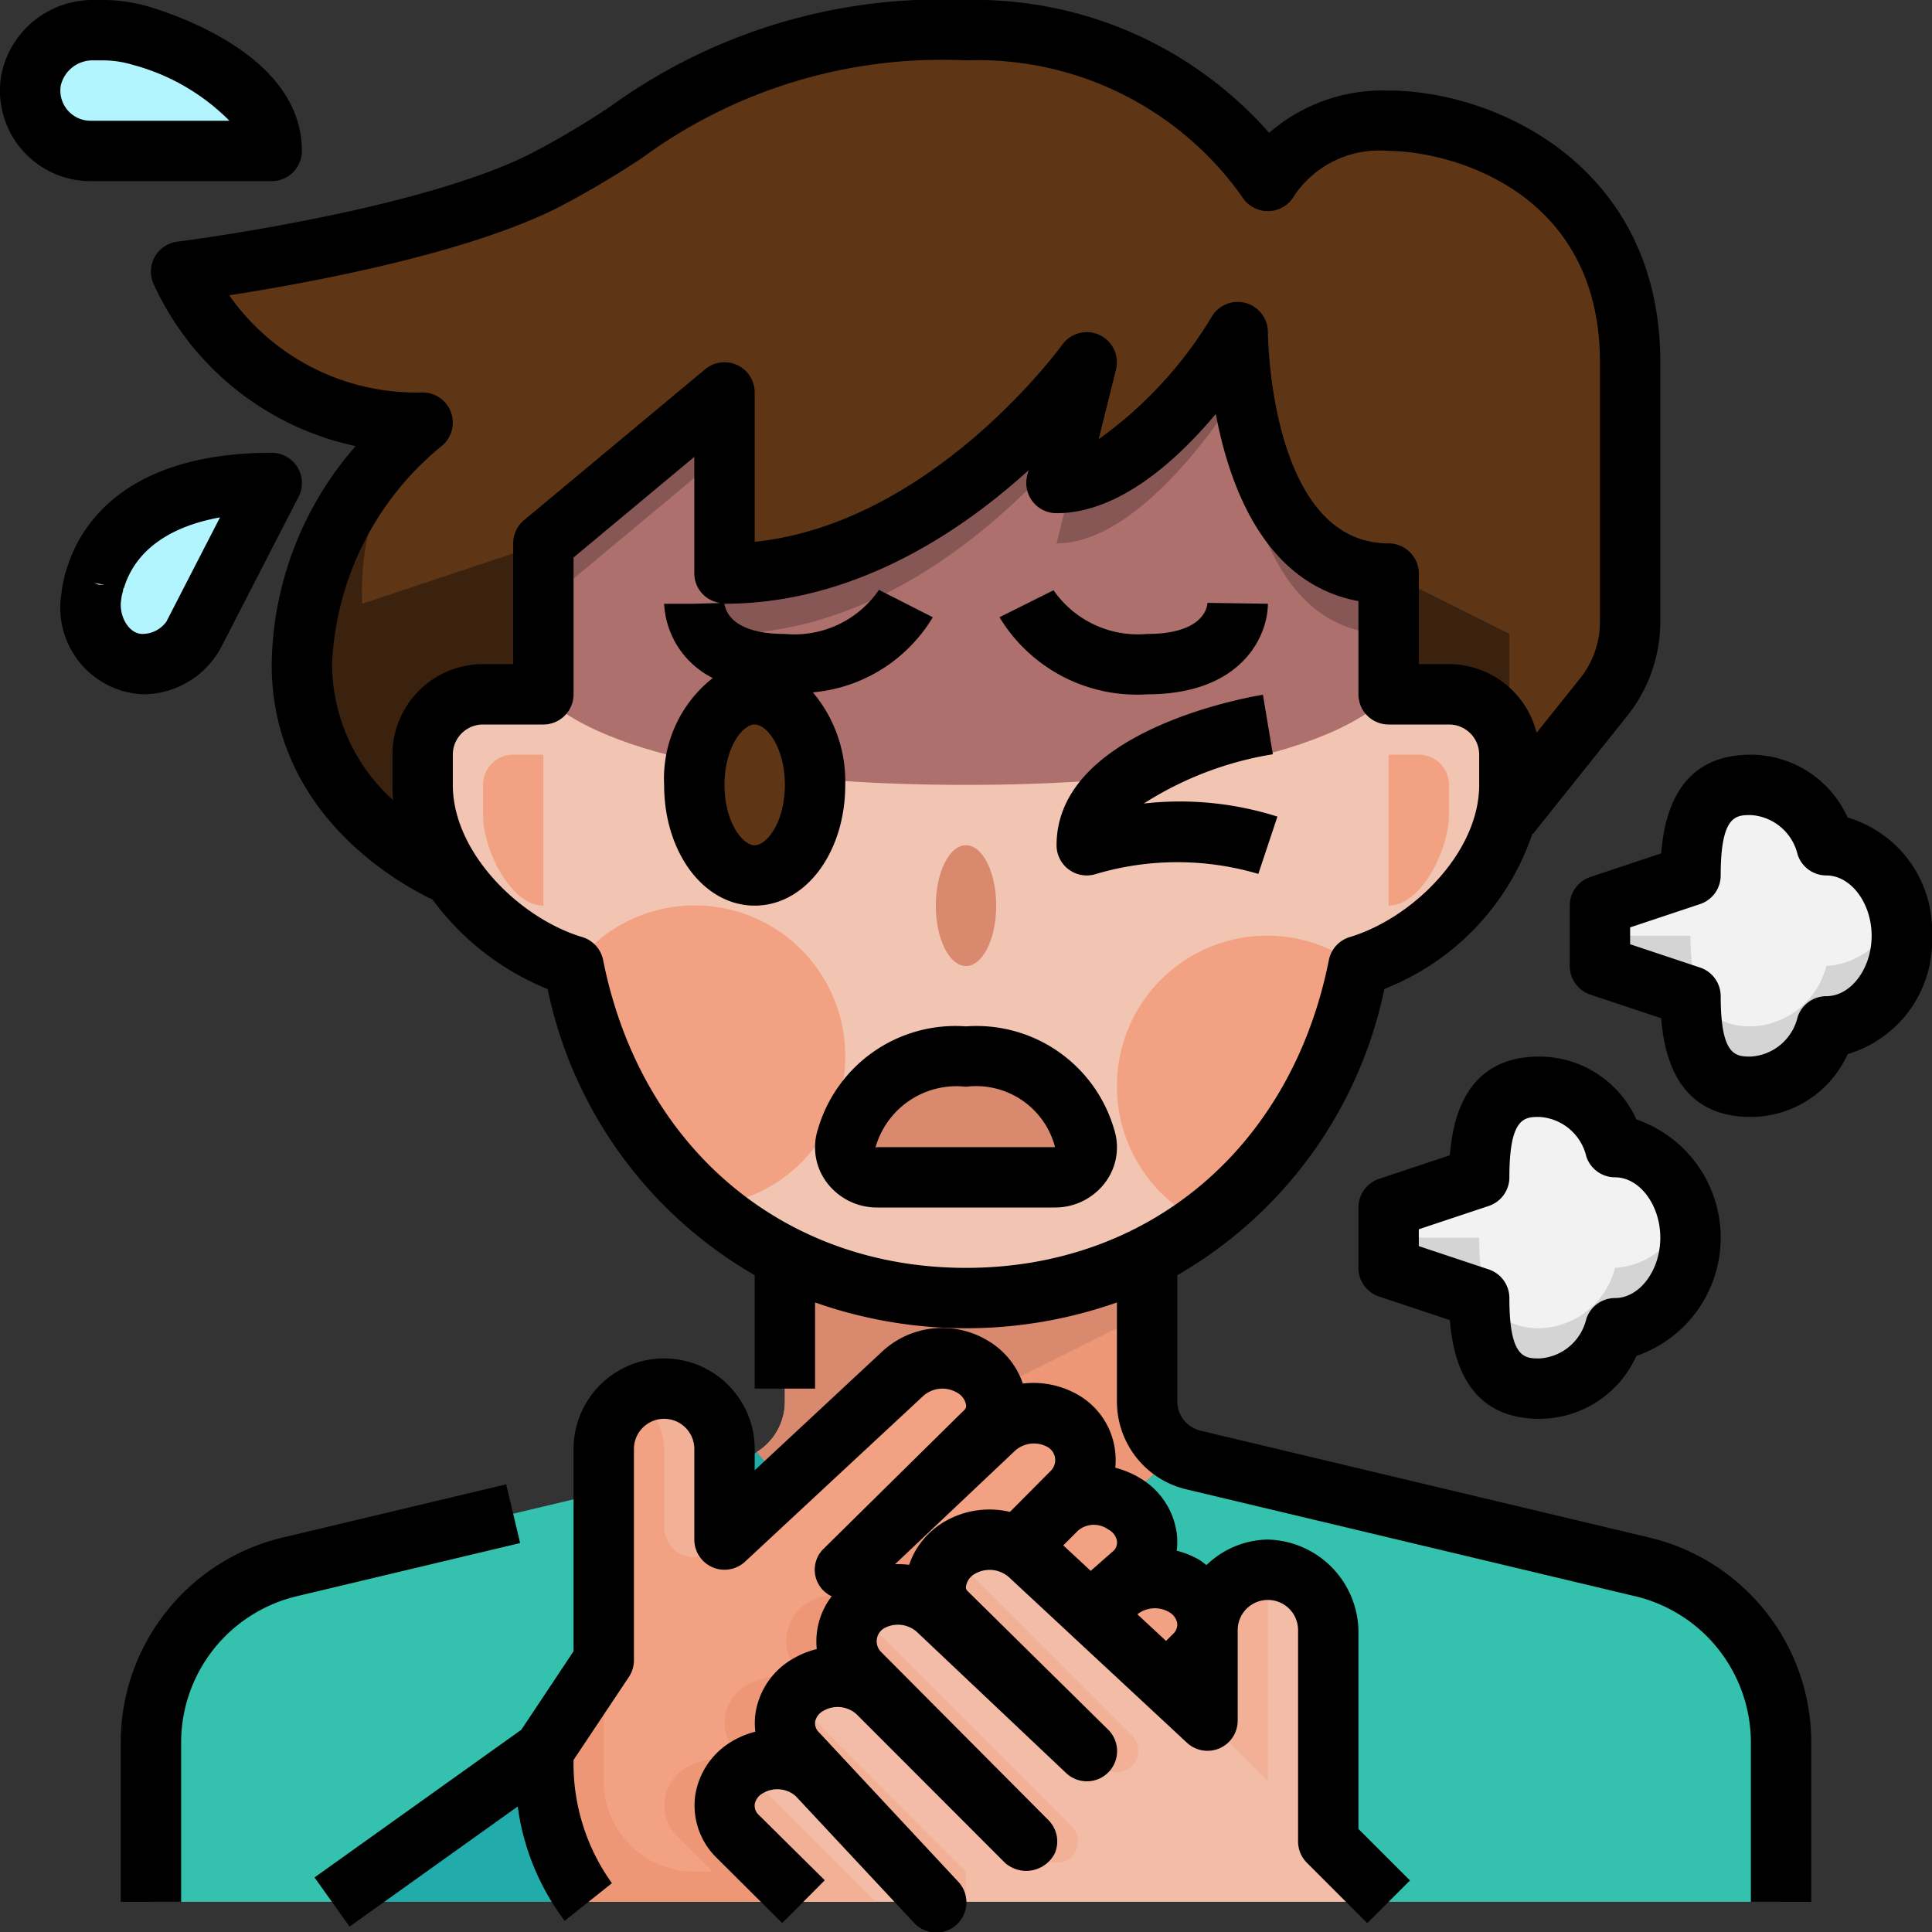 <?xml version="1.0" encoding="UTF-8"?>
<svg xmlns="http://www.w3.org/2000/svg" viewBox="0 0 64 64" width="512" height="512">
  <rect x="0" y="0" width="64" height="64" fill="#333333" stroke="none"/>
  <g id="_10-Shortness_of_breath" data-name="10-Shortness of breath">
    <path d="M53.5,38A2.783,2.783,0,0,1,56,41a2.783,2.783,0,0,1-2.5,3A2.654,2.654,0,0,1,51,46c-1.49,0-2-1-2-3l-3-1V40l3-1c0-2,.51-3,2-3A2.654,2.654,0,0,1,53.5,38Z" style="fill:#f2f2f2"></path>
    <path d="M60.5,28A2.783,2.783,0,0,1,63,31a2.783,2.783,0,0,1-2.5,3A2.654,2.654,0,0,1,58,36c-1.49,0-2-1-2-3l-3-1V30l3-1c0-2,.51-3,2-3A2.654,2.654,0,0,1,60.5,28Z" style="fill:#f2f2f2"></path>
    <path d="M9,5H3A2,2,0,0,1,1.03,2.66,2.072,2.072,0,0,1,3.11,1h.27a4.514,4.514,0,0,1,1.31.19C6.43,1.74,9,2.98,9,5Z" style="fill:#b3f5ff"></path>
    <path d="M9,16,6.43,21a1.943,1.943,0,0,1-1.72,1A1.878,1.878,0,0,1,3,20a1.8,1.8,0,0,1,.02-.23,2.256,2.256,0,0,1,.07-.39.01.01,0,0,1,.01-.01.845.845,0,0,1,.05-.17C3.5,18.03,4.72,16,9,16Z" style="fill:#b3f5ff"></path>
    <path d="M35.95,37.71a1.007,1.007,0,0,1-1,1.29h-5.9a1.007,1.007,0,0,1-1-1.29A3.762,3.762,0,0,1,32,35,3.762,3.762,0,0,1,35.95,37.71Z" style="fill:#d9896d"></path>
    <path d="M53.12,23.1,50,27l-.11.01A4.882,4.882,0,0,0,50,26V25a2.006,2.006,0,0,0-2-2H46V19c-5,0-5-8-5-8s-3,5-6,5l.99-3.98C35.69,12.43,30.78,19,24,19V13l-6,5v5H16a2.006,2.006,0,0,0-2,2v1a5.4,5.4,0,0,0,.99,2.99C14.69,28.87,10,26.84,10,22a10.8,10.8,0,0,1,4-8A8.613,8.613,0,0,1,6,9s8-1,12-3,6-5,14-5A11.785,11.785,0,0,1,42,6a4.333,4.333,0,0,1,4-2c3,0,8,2,8,8v8.6A3.989,3.989,0,0,1,53.12,23.1Z" style="fill:#5e3616"></path>
    <path d="M41,11s0,8,5,8v4h2a2.006,2.006,0,0,1,2,2v1a4.882,4.882,0,0,1-.11,1.01A7.411,7.411,0,0,1,45,32a13.448,13.448,0,0,1-7,9.63A13.167,13.167,0,0,1,19,32a7.739,7.739,0,0,1-4-3l-.01-.01A5.4,5.4,0,0,1,14,26V25a2.006,2.006,0,0,1,2-2h2V18l6-5v6c6.78,0,11.69-6.57,11.99-6.98L35,16C38,16,41,11,41,11ZM34.95,39a1.007,1.007,0,0,0,1-1.29A3.762,3.762,0,0,0,32,35a3.762,3.762,0,0,0-3.95,2.71,1.007,1.007,0,0,0,1,1.29Z" style="fill:#f2c4b2"></path>
    <path d="M38.93,48.1a6.887,6.887,0,0,1-1.88,1.61,2.04,2.04,0,0,0-.86-.2A1.639,1.639,0,0,0,35,50l-1,1-.03-.02,1.55-1.56a1.492,1.492,0,0,0-.3-2.34,1.894,1.894,0,0,0-.98-.26,1.851,1.851,0,0,0-1.33.54l-4.86,4.59,4.54-4.47a1.363,1.363,0,0,0-.39-2.21,1.94,1.94,0,0,0-.99-.27,1.857,1.857,0,0,0-1.34.54l-3.81,3.55a6.7,6.7,0,0,1-.99-.99A1.964,1.964,0,0,0,26,46.42V41.63a13.824,13.824,0,0,0,12,0v4.79A1.964,1.964,0,0,0,38.93,48.1Z" style="fill:#ed9776"></path>
    <path d="M40,54v3l-1.35-1.26.92-.91A1.419,1.419,0,0,0,40,53.82h.01A1.087,1.087,0,0,0,40,54Z" style="fill:#34c1ad"></path>
    <path d="M40,53.82a1.419,1.419,0,0,1-.43,1.01l-.92.91-2.48-2.3.74-.63a1.9,1.9,0,0,1,1.34-.54,1.987,1.987,0,0,1,.97.26A1.5,1.5,0,0,1,40,53.82Z" style="fill:#f2a283"></path>
    <path d="M37.22,49.8a1.448,1.448,0,0,1,.35,2.31l-1.46,1.27-1.98-1.84A1.857,1.857,0,0,0,32.79,51a1.94,1.94,0,0,0-.99.27,1.363,1.363,0,0,0-.39,2.21L36,58l-4.91-4.64a1.851,1.851,0,0,0-1.33-.54,1.894,1.894,0,0,0-.98.26,1.492,1.492,0,0,0-.3,2.34L34.03,61H34l-4.91-4.92a1.9,1.9,0,0,0-1.34-.54,1.987,1.987,0,0,0-.97.26,1.448,1.448,0,0,0-.35,2.31l.64.68a1.876,1.876,0,0,0-1.32-.52,1.987,1.987,0,0,0-.97.26,1.438,1.438,0,0,0-.35,2.3L26.61,63H19.49A7.93,7.93,0,0,1,18,58l2-3V48a2.088,2.088,0,0,1,2-2,2.088,2.088,0,0,1,2,2v3l2.06-1.91,3.81-3.55A1.857,1.857,0,0,1,31.21,45a1.94,1.94,0,0,1,.99.27,1.363,1.363,0,0,1,.39,2.21l-4.54,4.47,4.86-4.59a1.851,1.851,0,0,1,1.33-.54,1.894,1.894,0,0,1,.98.26,1.492,1.492,0,0,1,.3,2.34l-1.55,1.56L34,51l1-1a1.639,1.639,0,0,1,1.19-.49,2.04,2.04,0,0,1,.86.2C37.11,49.74,37.16,49.77,37.22,49.8Z" style="fill:#f2a283"></path>
    <path d="M27.09,58.81,31,63H26.61l-2.18-2.17a1.438,1.438,0,0,1,.35-2.3,1.987,1.987,0,0,1,.97-.26,1.876,1.876,0,0,1,1.32.52Z" style="fill:#f2bca7"></path>
    <path d="M38.65,55.74,40,57V54a1.087,1.087,0,0,1,.01-.18A2.1,2.1,0,0,1,42,52a2.088,2.088,0,0,1,2,2v7l2,2H31l-3.91-4.19-.02-.02-.64-.68a1.448,1.448,0,0,1,.35-2.31,1.987,1.987,0,0,1,.97-.26,1.9,1.9,0,0,1,1.34.54L34,61h.03l-5.55-5.58a1.492,1.492,0,0,1,.3-2.34,1.894,1.894,0,0,1,.98-.26,1.851,1.851,0,0,1,1.33.54L36,58l-4.59-4.52a1.363,1.363,0,0,1,.39-2.21,1.94,1.94,0,0,1,.99-.27,1.857,1.857,0,0,1,1.34.54l1.98,1.84.06.06Z" style="fill:#f2bca7"></path>
    <path d="M26.06,49.09,24,51V48.48l.46-.11a1.677,1.677,0,0,0,.61-.27A6.7,6.7,0,0,0,26.06,49.09Z" style="fill:#21abab"></path>
    <path d="M19.49,63H11l7-5A7.93,7.93,0,0,0,19.49,63Z" style="fill:#21abab"></path>
    <path d="M20,49.43V55l-2,3-7,5H5V57.74A6.01,6.01,0,0,1,9.61,51.9Z" style="fill:#34c1ad"></path>
    <path d="M39.54,48.37,54.39,51.9A6.01,6.01,0,0,1,59,57.74V63H46l-2-2V54a2.088,2.088,0,0,0-2-2,2.1,2.1,0,0,0-1.99,1.82H40a1.5,1.5,0,0,0-.78-1.29,1.987,1.987,0,0,0-.97-.26,1.9,1.9,0,0,0-1.34.54l-.74.63-.06-.06,1.46-1.27a1.448,1.448,0,0,0-.35-2.31c-.06-.03-.11-.06-.17-.09a6.887,6.887,0,0,0,1.88-1.61A1.677,1.677,0,0,0,39.54,48.37Z" style="fill:#34c1ad"></path>
    <path d="M18,25H17a1,1,0,0,0-1,1v1c0,1.105.895,3,2,3h0Z" style="fill:#f2a283"></path>
    <path d="M46,25h1a1,1,0,0,1,1,1v1c0,1.105-.9,3-2,3h0Z" style="fill:#f2a283"></path>
    <path d="M14,14a10.8,10.8,0,0,0-4,8c0,4.84,4.69,6.87,4.99,6.99A5.4,5.4,0,0,1,14,26V25a2.006,2.006,0,0,1,2-2h2V18l-6,2A8.76,8.76,0,0,1,14,14Z" style="fill:#3b220e"></path>
    <path d="M46,19v4h2a2.006,2.006,0,0,1,2,2V21Z" style="fill:#3b220e"></path>
    <path d="M32,26c12,0,14-3,14-3V19c-5,0-5-8-5-8s-3,5-6,5l.99-3.98C35.69,12.43,30.78,19,24,19V13l-6,5v5S20,26,32,26Z" style="fill:#ad706d"></path>
    <ellipse cx="25" cy="26" rx="2" ry="3" style="fill:#5e3616"></ellipse>
    <polygon points="24 13 18 18 18 19 18 20 24 15 24 13" style="fill:#875755"></polygon>
    <path d="M41,13s0,8,5,8V19c-5,0-5-8-5-8s-2.669,4.444-5.49,4.949L35,18C38,18,41,13,41,13Z" style="fill:#875755"></path>
    <path d="M35.271,14.91l.719-2.89C35.69,12.43,30.78,19,24,19v2C29.424,21,33.644,16.8,35.271,14.91Z" style="fill:#875755"></path>
    <ellipse cx="32" cy="30" rx="1" ry="2" style="fill:#d9896d"></ellipse>
    <path d="M28,35a4.986,4.986,0,0,0-9-2.979,13.965,13.965,0,0,0,4.481,7.93A4.983,4.983,0,0,0,28,35Z" style="fill:#f2a283"></path>
    <path d="M37,36a4.985,4.985,0,0,0,2.82,4.48A13.768,13.768,0,0,0,45,32.019,4.977,4.977,0,0,0,37,36Z" style="fill:#f2a283"></path>
    <path d="M24.43,60.83,26.61,63H29l-4.364-4.364A1.421,1.421,0,0,0,24.43,60.83Z" style="fill:#f2b096"></path>
    <path d="M42,52.721a.988.988,0,0,0-.292-.69,2.122,2.122,0,0,0-1.7,1.789A1.087,1.087,0,0,0,40,54v3l2,2Z" style="fill:#f2b096"></path>
    <path d="M26.269,56.269a1.414,1.414,0,0,0,.161,1.841l.64.68.02.02L31,63h1V62Z" style="fill:#f2b096"></path>
    <path d="M37.5,57.5l-6-6.005a1.363,1.363,0,0,0-.346,1.654,1.157,1.157,0,0,0,.261.331L36,58l.5.5a.707.707,0,0,0,1-1Z" style="fill:#f2b096"></path>
    <path d="M35.5,61.5a.707.707,0,0,0,0-1l-7.095-7.095a1.487,1.487,0,0,0,.075,2.015L34.03,61H34l.5.5A.707.707,0,0,0,35.5,61.5Z" style="fill:#f2b096"></path>
    <path d="M24.755,58.548a1.944,1.944,0,0,0-1-.278,1.987,1.987,0,0,0-.97.26,1.438,1.438,0,0,0-.35,2.3L23.605,62H23a3,3,0,0,1-3-3V55l-2,3a7.93,7.93,0,0,0,1.49,5h7.12l-2.18-2.17A1.435,1.435,0,0,1,24.755,58.548Z" style="fill:#ed9776"></path>
    <path d="M28.755,53.1a1.944,1.944,0,0,0-1.975-.019,1.492,1.492,0,0,0-.3,2.34l.355.357a1.985,1.985,0,0,1,.915-.237,1.9,1.9,0,0,1,1.34.54L34,61h.03l-5.55-5.58A1.49,1.49,0,0,1,28.755,53.1Z" style="fill:#ed9776"></path>
    <path d="M29.76,52.82a1.851,1.851,0,0,1,1.33.54L36,58l-4.59-4.52a1.361,1.361,0,0,1,.381-2.2A1.949,1.949,0,0,0,29.8,51.27a1.467,1.467,0,0,0-.742,1.7A1.937,1.937,0,0,1,29.76,52.82Z" style="fill:#ed9776"></path>
    <path d="M26.752,55.821a1.941,1.941,0,0,0-1-.281,1.987,1.987,0,0,0-.97.26,1.448,1.448,0,0,0-.35,2.31l.383.407a1.978,1.978,0,0,1,.937-.247,1.876,1.876,0,0,1,1.32.52l-.64-.68A1.443,1.443,0,0,1,26.752,55.821Z" style="fill:#ed9776"></path>
    <path d="M22,48v2.586a1,1,0,0,0,1.707.707L24,51V48a2.088,2.088,0,0,0-2-2,1.869,1.869,0,0,0-.973.292A1.992,1.992,0,0,1,22,48Z" style="fill:#f2b096"></path>
    <path d="M38,41.63a13.824,13.824,0,0,1-12,0v4.79a1.964,1.964,0,0,1-.93,1.68,6.7,6.7,0,0,0,.99.99l3.81-3.55A1.857,1.857,0,0,1,31.21,45a1.94,1.94,0,0,1,.99.27,1.655,1.655,0,0,1,.7.781L38,43.5Z" style="fill:#d9896d"></path>
    <path d="M53.5,42A2.654,2.654,0,0,1,51,44c-1.49,0-2-1-2-3H46v1l3,1c0,2,.51,3,2,3a2.654,2.654,0,0,0,2.5-2A2.783,2.783,0,0,0,56,41a3.5,3.5,0,0,0-.153-1A2.57,2.57,0,0,1,53.5,42Z" style="fill:#d4d4d4"></path>
    <path d="M60.5,32A2.654,2.654,0,0,1,58,34c-1.49,0-2-1-2-3H53v1l3,1c0,2,.51,3,2,3a2.654,2.654,0,0,0,2.5-2A2.783,2.783,0,0,0,63,31a3.5,3.5,0,0,0-.153-1A2.57,2.57,0,0,1,60.5,32Z" style="fill:#d4d4d4"></path>
    <path d="M16.768,49.17,9.379,50.93A6.976,6.976,0,0,0,4,57.739V63H6V57.739a4.984,4.984,0,0,1,3.842-4.864l7.388-1.759Z"></path>
    <path d="M54.621,50.93,39.769,47.393A1,1,0,0,1,39,46.42V42.242a14.289,14.289,0,0,0,6.859-9.483,8.412,8.412,0,0,0,4.906-5.148l.016.014L53.9,23.72A5.024,5.024,0,0,0,55,20.6V12c0-6.557-5.521-9-9-9a5.744,5.744,0,0,0-3.959,1.4A12.982,12.982,0,0,0,32,0,18.671,18.671,0,0,0,20.209,3.534a27.758,27.758,0,0,1-2.656,1.571c-3.8,1.9-11.6,2.893-11.677,2.9a1,1,0,0,0-.805,1.364,9.537,9.537,0,0,0,6.711,5.408A11.185,11.185,0,0,0,9,22c0,4.923,4.152,7.238,5.328,7.8a8.866,8.866,0,0,0,3.813,2.964A14.289,14.289,0,0,0,25,42.242V46h2V43.145a15.047,15.047,0,0,0,10,0V46.42a2.988,2.988,0,0,0,2.306,2.918l14.852,3.537A4.984,4.984,0,0,1,58,57.739V63h2V57.739A6.976,6.976,0,0,0,54.621,50.93ZM11,22a9.876,9.876,0,0,1,3.6-7.2A1,1,0,0,0,14,13,7.57,7.57,0,0,1,7.593,9.782c2.544-.394,7.766-1.344,10.854-2.887a30.07,30.07,0,0,0,2.844-1.679A16.779,16.779,0,0,1,32,2a10.724,10.724,0,0,1,9.143,4.515,1.006,1.006,0,0,0,1.745-.055A3.394,3.394,0,0,1,46,5c1.947,0,7,1.257,7,7v8.6a3.008,3.008,0,0,1-.658,1.874l-1.441,1.8A3,3,0,0,0,48,22H47V19a1,1,0,0,0-1-1c-3.939,0-4-6.931-4-7a1,1,0,0,0-1.857-.514,13.571,13.571,0,0,1-3.749,4.064l.576-2.306a1,1,0,0,0-1.783-.824c-.045.062-4.29,5.912-10.187,6.529V13a1,1,0,0,0-1.641-.768l-6,5A1,1,0,0,0,17,18v4H16a3,3,0,0,0-3,3v1c0,.171.011.34.026.508A6.084,6.084,0,0,1,11,22Zm15,4c0,1.221-.592,2-1,2s-1-.779-1-2,.592-2,1-2S26,24.779,26,26Zm-6.02,5.805a1,1,0,0,0-.692-.763C17.217,30.42,15,28.246,15,26V25a1,1,0,0,1,1-1h2a1,1,0,0,0,1-1V18.468l4-3.333V19a.988.988,0,0,0,.875.975L23,20H22a2.912,2.912,0,0,0,1.611,2.46A4.241,4.241,0,0,0,22,26c0,2.243,1.317,4,3,4s3-1.757,3-4a4.58,4.58,0,0,0-1.073-3.065A5.161,5.161,0,0,0,30.9,20.447l-1.783-.907A3.394,3.394,0,0,1,26,21c-1.771,0-1.973-.787-2-1,4.279,0,7.808-2.363,10.072-4.422l-.045.179A1,1,0,0,0,35,17c2.068,0,3.991-1.754,5.276-3.288.45,2.409,1.628,5.628,4.724,6.2V23a1,1,0,0,0,1,1h2a1,1,0,0,1,1,1v1c0,2.246-2.217,4.42-4.288,5.042a1,1,0,0,0-.692.763C42.787,38,38.069,42,32,42S21.213,38,19.98,31.805Z"></path>
    <path d="M32,34a4.746,4.746,0,0,0-4.907,3.411,1.938,1.938,0,0,0,.288,1.75A2.07,2.07,0,0,0,29.05,40h5.9a2.07,2.07,0,0,0,1.669-.839,1.938,1.938,0,0,0,.288-1.75A4.746,4.746,0,0,0,32,34Zm-2.95,4L29,38.017A2.789,2.789,0,0,1,32,36a2.7,2.7,0,0,1,2.95,2Z"></path>
    <path d="M45,54a3.079,3.079,0,0,0-3-3,2.98,2.98,0,0,0-2.036.848,2.671,2.671,0,0,0-.24-.179,2.933,2.933,0,0,0-.744-.3,2.329,2.329,0,0,0,0-.584,2.518,2.518,0,0,0-1.256-1.845,3.175,3.175,0,0,0-.779-.321,2.557,2.557,0,0,0-.008-.573,2.478,2.478,0,0,0-1.213-1.833,2.962,2.962,0,0,0-1.841-.381,2.639,2.639,0,0,0-1.168-1.426,2.922,2.922,0,0,0-3.528.4L25,48.705V48a3,3,0,0,0-6,0v6.7l-1.73,2.6-6.851,4.893,1.162,1.628,5.57-3.979a8.03,8.03,0,0,0,1.555,3.787l1.565-1.246A6.781,6.781,0,0,1,19,58.3l1.828-2.742A1.006,1.006,0,0,0,21,55V48a1,1,0,0,1,2,0v3a1,1,0,0,0,1.681.732l5.9-5.487a.954.954,0,0,1,1.113-.118.58.58,0,0,1,.309.42c.009.107-.038.147-.119.219L27.3,51.288a.971.971,0,0,0,.25,1.592,2.448,2.448,0,0,0-.493,1.747,2.936,2.936,0,0,0-.779.315,2.518,2.518,0,0,0-1.256,1.845,2.371,2.371,0,0,0,0,.577,2.95,2.95,0,0,0-.74.3,2.524,2.524,0,0,0-1.256,1.845,2.427,2.427,0,0,0,.709,2.03l2.177,2.164,1.41-1.417L25.144,60.13A.426.426,0,0,1,25,59.771a.531.531,0,0,1,.285-.376.93.93,0,0,1,1.071.1l3.911,4.188a1,1,0,1,0,1.461-1.365L27.144,57.4A.426.426,0,0,1,27,57.044a.533.533,0,0,1,.285-.376.936.936,0,0,1,1.095.124l4.91,4.915a1.061,1.061,0,0,0,1.656-.323,1,1,0,0,0-.215-1.089l-5.547-5.576a.5.5,0,0,1,.1-.779.945.945,0,0,1,1.115.144l4.91,4.643A1,1,0,0,0,36.7,57.288L32.06,52.713A.168.168,0,0,1,32,52.547a.58.58,0,0,1,.309-.42.967.967,0,0,1,1.145.149l5.867,5.456A1,1,0,0,0,41,57V54a1,1,0,0,1,2,0v7a1,1,0,0,0,.293.707l2,2,1.414-1.414L45,60.586Zm-6.14.126-.233.232-.95-.883a.936.936,0,0,1,1.035-.08.531.531,0,0,1,.285.376A.422.422,0,0,1,38.86,54.126Zm-1.955-2.77-.774.681-.909-.845.494-.494a.816.816,0,0,1,1-.03.533.533,0,0,1,.285.376A.4.4,0,0,1,36.905,51.356Zm-5.62-.948a2.64,2.64,0,0,0-1.169,1.429,2.928,2.928,0,0,0-.468-.02l3.978-3.761a.933.933,0,0,1,1.086-.116.5.5,0,0,1,.1.779l-1.356,1.364A2.961,2.961,0,0,0,31.285,50.408Z"></path>
    <path d="M48.028,38.27l-2.344.781A1,1,0,0,0,45,40v2a1,1,0,0,0,.684.949l2.344.781C48.2,45.9,49.2,47,51,47a3.531,3.531,0,0,0,3.206-2.082,4.144,4.144,0,0,0,0-7.836A3.531,3.531,0,0,0,51,35C49.2,35,48.2,36.1,48.028,38.27ZM50,39c0-2,.509-2,1-2a1.7,1.7,0,0,1,1.548,1.307A1,1,0,0,0,53.5,39c.813,0,1.5.916,1.5,2s-.687,2-1.5,2a1,1,0,0,0-.952.693A1.7,1.7,0,0,1,51,45c-.491,0-1,0-1-2a1,1,0,0,0-.684-.949L47,41.279v-.558l2.316-.772A1,1,0,0,0,50,39Z"></path>
    <path d="M61.206,27.082A3.531,3.531,0,0,0,58,25c-1.8,0-2.8,1.1-2.972,3.27l-2.344.781A1,1,0,0,0,52,30v2a1,1,0,0,0,.684.949l2.344.781C55.2,35.9,56.2,37,58,37a3.531,3.531,0,0,0,3.206-2.082A3.914,3.914,0,0,0,64,31,3.914,3.914,0,0,0,61.206,27.082ZM60.5,33a1,1,0,0,0-.952.693A1.7,1.7,0,0,1,58,35c-.491,0-1,0-1-2a1,1,0,0,0-.684-.949L54,31.279v-.558l2.316-.772A1,1,0,0,0,57,29c0-2,.509-2,1-2a1.7,1.7,0,0,1,1.548,1.307A1,1,0,0,0,60.5,29c.813,0,1.5.916,1.5,2S61.313,33,60.5,33Z"></path>
    <path d="M42.316,27.051a10.664,10.664,0,0,0-4.427-.433,11.287,11.287,0,0,1,4.276-1.632l-.329-1.972C41.136,23.13,35,24.261,35,28a1,1,0,0,0,1,1,1.01,1.01,0,0,0,.316-.051,9.484,9.484,0,0,1,5.368,0Z"></path>
    <path d="M38,23c3.164,0,4-1.962,4-3l-2-.029c-.012.172-.16,1.029-2,1.029a3.4,3.4,0,0,1-3.1-1.447l-1.79.894A5.318,5.318,0,0,0,38,23Z"></path>
    <path d="M9,6a1,1,0,0,0,1-1C10,2.115,6.5.708,4.988.237A5.415,5.415,0,0,0,3.378,0H3.107A3.084,3.084,0,0,0,.04,2.5,3,3,0,0,0,3,6ZM2.015,2.825A1.083,1.083,0,0,1,3.107,2h.271a3.414,3.414,0,0,1,1.014.146A7.083,7.083,0,0,1,7.6,4H3a1,1,0,0,1-.985-1.175Z"></path>
    <path d="M7.327,21.44,9.89,16.458A1,1,0,0,0,9,15c-4.9,0-6.37,2.448-6.787,3.838a2.481,2.481,0,0,0-.076.245l0,.017,0,.009a3.3,3.3,0,0,0-.1.537A3.224,3.224,0,0,0,2,20a2.871,2.871,0,0,0,2.714,3A2.948,2.948,0,0,0,7.327,21.44ZM3.278,19.371l-.166-.062.347.062ZM4,20.029c0-.015,0-.064.015-.158a1.249,1.249,0,0,1,.039-.216,1,1,0,0,0,.034-.173l.016,0c.372-1.229,1.481-2.035,3.184-2.343l-1.749,3.4a.365.365,0,0,0-.018.041A.984.984,0,0,1,4.714,21C4.327,21,4,20.542,4,20.029Z"></path>
  </g>
</svg>
